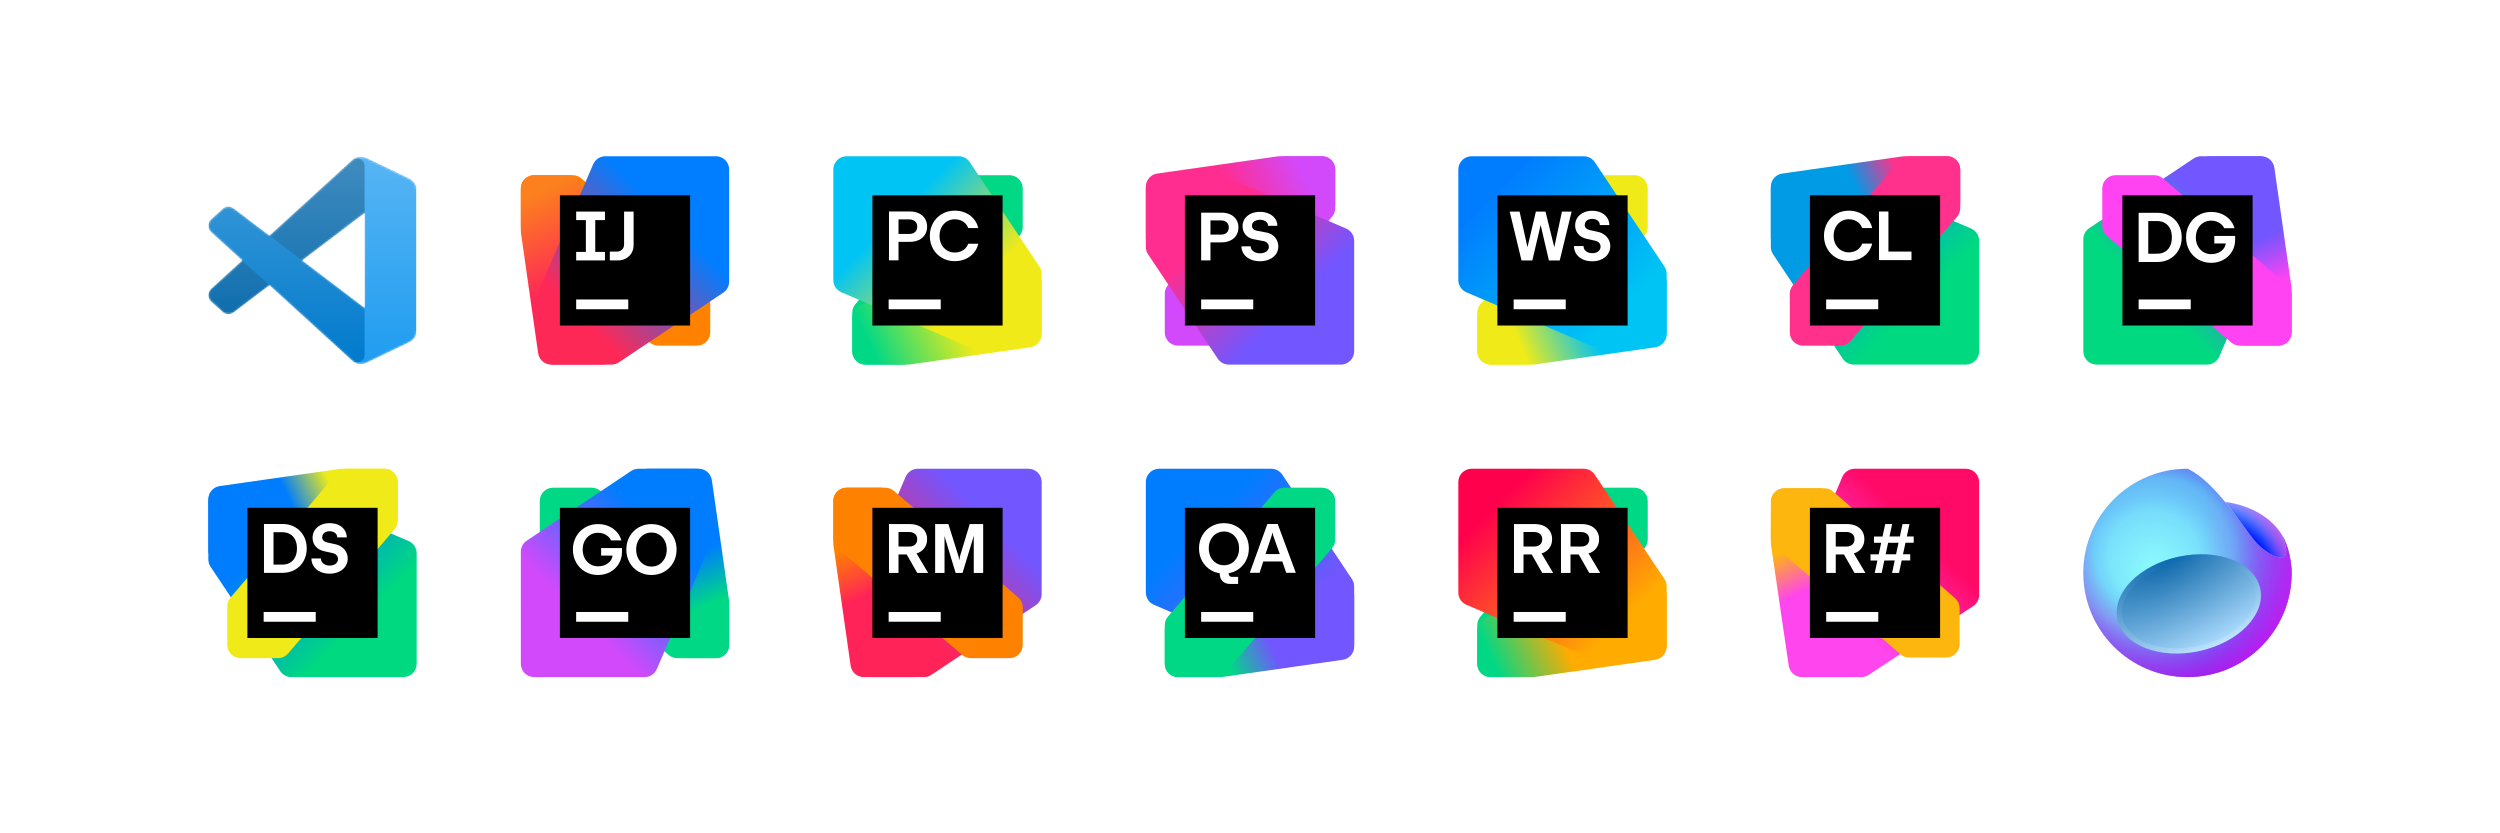 <svg width="1200" height="400" viewBox="0 0 1200 400" fill="none" xmlns="http://www.w3.org/2000/svg">
<g clip-path="url(#clip0_949_2)">
<mask id="mask0_949_2" style="mask-type:alpha" maskUnits="userSpaceOnUse" x="100" y="75" width="100" height="100">
<path fill-rule="evenodd" clip-rule="evenodd" d="M170.912 174.317C172.487 174.931 174.283 174.891 175.872 174.126L196.461 164.22C198.624 163.179 200 160.989 200 158.587V91.413C200 89.011 198.624 86.822 196.461 85.781L175.872 75.874C173.786 74.87 171.345 75.116 169.513 76.447C169.252 76.637 169.003 76.849 168.769 77.083L129.355 113.042L112.187 100.01C110.589 98.796 108.354 98.896 106.869 100.246L101.363 105.255C99.547 106.906 99.545 109.763 101.359 111.417L116.247 125L101.359 138.583C99.545 140.237 99.547 143.094 101.363 144.745L106.869 149.754C108.354 151.104 110.589 151.204 112.187 149.991L129.355 136.959L168.769 172.917C169.392 173.541 170.125 174.01 170.912 174.317ZM175.015 102.299L145.109 125L175.015 147.701V102.299Z" fill="white"/>
</mask>
<g mask="url(#mask0_949_2)">
<path d="M196.461 85.796L175.857 75.876C173.472 74.727 170.622 75.212 168.75 77.083L101.299 138.583C99.484 140.237 99.486 143.094 101.303 144.745L106.813 149.754C108.298 151.104 110.535 151.204 112.134 149.991L193.361 88.37C196.086 86.303 200 88.246 200 91.667V91.427C200 89.026 198.625 86.838 196.461 85.796Z" fill="#0065A9"/>
<g filter="url(#filter0_d_949_2)">
<path d="M196.461 164.204L175.857 174.125C173.472 175.273 170.622 174.788 168.75 172.917L101.299 111.417C99.484 109.763 99.486 106.906 101.303 105.255L106.813 100.246C108.298 98.896 110.535 98.796 112.134 100.01L193.361 161.63C196.086 163.697 200 161.754 200 158.333V158.573C200 160.974 198.625 163.162 196.461 164.204Z" fill="#007ACC"/>
</g>
<g filter="url(#filter1_d_949_2)">
<path d="M175.858 174.126C173.472 175.274 170.622 174.789 168.75 172.917C171.056 175.223 175 173.59 175 170.328V79.672C175 76.41 171.056 74.777 168.75 77.083C170.622 75.211 173.472 74.726 175.858 75.874L196.459 85.781C198.623 86.822 200 89.011 200 91.413V158.587C200 160.989 198.623 163.179 196.459 164.22L175.858 174.126Z" fill="#1F9CF0"/>
</g>
<g style="mix-blend-mode:overlay" opacity="0.25">
<path fill-rule="evenodd" clip-rule="evenodd" d="M170.851 174.317C172.426 174.931 174.222 174.891 175.812 174.126L196.4 164.22C198.563 163.179 199.939 160.989 199.939 158.587V91.413C199.939 89.011 198.564 86.822 196.4 85.781L175.812 75.874C173.726 74.87 171.284 75.116 169.453 76.447C169.191 76.637 168.942 76.849 168.708 77.083L129.294 113.041L112.126 100.01C110.528 98.796 108.293 98.896 106.809 100.246L101.302 105.255C99.487 106.906 99.485 109.763 101.298 111.417L116.186 125L101.298 138.583C99.485 140.237 99.487 143.094 101.302 144.745L106.809 149.754C108.293 151.104 110.528 151.204 112.126 149.991L129.294 136.959L168.708 172.917C169.332 173.541 170.064 174.01 170.851 174.317ZM174.954 102.299L145.048 125L174.954 147.701V102.299Z" fill="url(#paint0_linear_949_2)"/>
</g>
</g>
</g>
<g clip-path="url(#clip1_949_2)">
<g clip-path="url(#clip2_949_2)">
<path d="M274.918 84.088L256.363 84.091C252.848 84.091 250 86.94 250 90.454V108.434C250 110.291 250.812 112.056 252.222 113.265L311.848 164.375C313.002 165.363 314.471 165.906 315.99 165.906H334.545C338.06 165.906 340.909 163.057 340.909 159.543V141.561C340.909 139.704 340.097 137.938 338.687 136.729L279.061 85.621C277.907 84.632 276.438 84.088 274.918 84.088Z" fill="#FF8100"/>
<path d="M272.686 84.088H256.364C252.849 84.088 250 86.937 250 90.452V110.909C250 111.21 250.022 111.511 250.064 111.809L258.309 169.534C258.757 172.669 261.442 174.997 264.609 174.997H289.098C292.614 174.997 295.463 172.147 295.462 168.632L295.455 139.665C295.455 138.982 295.345 138.303 295.128 137.655L278.723 88.439C277.856 85.841 275.425 84.088 272.686 84.088Z" fill="url(#paint1_linear_949_2)"/>
<path d="M343.637 75H290.561C288.016 75 285.715 76.517 284.712 78.856L259.606 137.435C259.267 138.227 259.091 139.081 259.091 139.943V168.636C259.091 172.151 261.94 175 265.455 175H293.527C294.784 175 296.013 174.627 297.059 173.929L347.167 140.486C348.936 139.306 349.998 137.32 349.998 135.194L350 81.364C350 77.849 347.151 75 343.637 75Z" fill="url(#paint2_linear_949_2)"/>
<path d="M331.25 93.75H268.75V156.25H331.25V93.75Z" fill="black"/>
<path d="M276.562 120.915H281.217V105.648H276.562V101.562H290.373V105.648H285.719V120.915H290.373V125H276.562V120.915Z" fill="white"/>
<path d="M292.717 120.782H296.082C296.763 120.782 297.369 120.637 297.899 120.347C298.429 120.056 298.839 119.646 299.129 119.116C299.419 118.586 299.564 117.981 299.564 117.3V101.562H304.134V117.617C304.134 119.023 303.81 120.288 303.163 121.409C302.515 122.531 301.623 123.41 300.484 124.046C299.345 124.682 298.068 125 296.651 125H292.717V120.782Z" fill="white"/>
<path d="M276.562 143.75H301.562V148.438H276.562V143.75Z" fill="white"/>
</g>
</g>
<g clip-path="url(#clip3_949_2)">
<g clip-path="url(#clip4_949_2)">
<path d="M409.093 150.08L409.095 168.635C409.095 172.15 411.945 174.998 415.459 174.998H433.438C435.295 174.998 437.061 174.186 438.27 172.776L489.378 113.149C490.366 111.995 490.91 110.526 490.91 109.007V90.452C490.91 86.937 488.061 84.088 484.546 84.088H466.565C464.707 84.088 462.942 84.9 461.733 86.31L410.625 145.937C409.635 147.091 409.093 148.56 409.093 150.08Z" fill="#00D886"/>
<path d="M409.091 152.316V168.639C409.091 172.154 411.94 175.003 415.455 175.003H435.912C436.213 175.003 436.514 174.981 436.812 174.939L494.537 166.694C497.672 166.246 500 163.561 500 160.394V135.905C500 132.389 497.15 129.54 493.635 129.541L464.668 129.548C463.985 129.548 463.306 129.658 462.657 129.875L413.442 146.28C410.844 147.146 409.091 149.577 409.091 152.316Z" fill="url(#paint3_linear_949_2)"/>
<path d="M400 81.364V134.439C400 136.985 401.517 139.285 403.856 140.288L462.435 165.395C463.227 165.734 464.081 165.909 464.943 165.909H493.636C497.151 165.909 500 163.06 500 159.545V131.474C500 130.216 499.627 128.987 498.929 127.941L465.487 77.834C464.306 76.064 462.321 75.003 460.195 75.003L406.364 75C402.849 75 400 77.849 400 81.364Z" fill="url(#paint4_linear_949_2)"/>
<path d="M481.25 93.75H418.75V156.25H481.25V93.75Z" fill="black"/>
<path fill-rule="evenodd" clip-rule="evenodd" d="M436.775 101.512H426.712V124.958H431.284V116.098H436.643C438.317 116.098 439.786 115.797 441.047 115.194C442.32 114.58 443.297 113.72 443.978 112.615C444.67 111.509 445.016 110.203 445.016 108.763C445.016 107.323 444.675 106.056 443.994 104.962C443.324 103.867 442.364 103.019 441.113 102.416C439.863 101.813 438.416 101.512 436.775 101.512ZM438.483 111.879C437.913 112.158 437.244 112.298 436.473 112.298H431.281V105.314H436.473C437.244 105.314 437.913 105.459 438.483 105.749C439.063 106.027 439.509 106.429 439.822 106.955C440.135 107.467 440.292 108.094 440.292 108.797C440.292 109.5 440.135 110.12 439.822 110.656C439.51 111.182 439.063 111.588 438.483 111.879Z" fill="white"/>
<path d="M452.16 123.786C453.98 124.835 456.012 125.361 458.256 125.361V125.359C460.153 125.359 461.896 125.007 463.481 124.304C465.066 123.601 466.383 122.619 467.433 121.357C468.494 120.084 469.203 118.627 469.56 116.986H464.77C464.457 117.833 463.989 118.583 463.364 119.23C462.749 119.866 462.006 120.358 461.136 120.704C460.266 121.049 459.316 121.223 458.289 121.223C456.905 121.223 455.654 120.878 454.538 120.185C453.421 119.492 452.544 118.544 451.908 117.338C451.283 116.122 450.971 114.753 450.971 113.235C450.971 111.717 451.283 110.355 451.908 109.149C452.545 107.932 453.421 106.977 454.538 106.285C455.654 105.592 456.905 105.247 458.289 105.247C459.315 105.247 460.265 105.421 461.136 105.766C462.007 106.112 462.749 106.61 463.364 107.257C463.989 107.894 464.457 108.636 464.77 109.484H469.56C469.203 107.843 468.494 106.392 467.433 105.13C466.383 103.857 465.066 102.869 463.481 102.166C461.896 101.462 460.153 101.111 458.256 101.111C456.011 101.111 453.979 101.64 452.16 102.702C450.339 103.75 448.91 105.203 447.872 107.056C446.834 108.897 446.314 110.957 446.314 113.235C446.314 115.513 446.834 117.58 447.872 119.432C448.911 121.274 450.339 122.725 452.16 123.786Z" fill="white"/>
<path d="M426.553 143.752H451.553V148.439H426.553V143.752Z" fill="white"/>
</g>
</g>
<g clip-path="url(#clip5_949_2)">
<g clip-path="url(#clip6_949_2)">
<path d="M640.909 99.918L640.907 81.363C640.906 77.849 638.057 75 634.543 75H616.564C614.707 75 612.941 75.812 611.732 77.222L560.623 136.849C559.635 138.003 559.091 139.472 559.091 140.991V159.546C559.091 163.061 561.94 165.91 565.455 165.91H583.437C585.294 165.91 587.059 165.098 588.268 163.688L639.377 104.061C640.366 102.907 640.909 101.438 640.909 99.918Z" fill="#D249FC"/>
<path d="M640.909 97.686V81.364C640.909 77.849 638.06 75 634.545 75H614.088C613.787 75 613.486 75.022 613.188 75.064L555.464 83.31C552.329 83.757 550 86.443 550 89.609V114.098C550 117.614 552.85 120.463 556.365 120.462L585.332 120.455C586.015 120.455 586.695 120.345 587.343 120.128L636.558 103.723C639.156 102.856 640.909 100.425 640.909 97.686Z" fill="url(#paint5_linear_949_2)"/>
<path d="M650 168.634V115.558C650 113.013 648.483 110.712 646.144 109.709L587.565 84.603C586.773 84.264 585.919 84.088 585.057 84.088H556.364C552.849 84.088 550 86.937 550 90.452V118.524C550 119.781 550.373 121.01 551.071 122.056L584.514 172.164C585.694 173.933 587.68 174.995 589.806 174.995L643.636 174.997C647.151 174.997 650 172.148 650 168.634Z" fill="url(#paint6_linear_949_2)"/>
<path d="M631.25 93.75H568.75V156.25H631.25V93.75Z" fill="black"/>
<path fill-rule="evenodd" clip-rule="evenodd" d="M586.394 102.078H576.555V125.001H581.025V116.339H586.264C587.901 116.339 589.337 116.044 590.57 115.455C591.815 114.855 592.77 114.014 593.436 112.933C594.112 111.852 594.451 110.575 594.451 109.167C594.451 107.76 594.118 106.521 593.452 105.451C592.796 104.381 591.858 103.552 590.635 102.963C589.412 102.373 587.998 102.078 586.394 102.078ZM588.063 112.214C587.506 112.487 586.852 112.624 586.099 112.624H581.023V105.796H586.099C586.852 105.796 587.506 105.937 588.063 106.221C588.631 106.493 589.067 106.886 589.373 107.4C589.679 107.901 589.832 108.513 589.832 109.201C589.832 109.889 589.678 110.495 589.373 111.018C589.068 111.532 588.631 111.93 588.063 112.214Z" fill="white"/>
<path d="M600.222 124.494C601.565 125.094 603.077 125.395 604.758 125.395C606.449 125.395 607.966 125.095 609.309 124.495C610.652 123.895 611.699 123.06 612.453 121.99C613.206 120.909 613.582 119.681 613.582 118.306C613.582 117.193 613.342 116.167 612.862 115.228C612.382 114.278 611.7 113.486 610.816 112.853C609.943 112.221 608.933 111.8 607.787 111.593L603.235 110.741C602.515 110.6 601.952 110.315 601.549 109.89C601.144 109.454 600.943 108.917 600.943 108.285C600.943 107.739 601.107 107.26 601.434 106.844C601.761 106.418 602.22 106.084 602.809 105.845C603.399 105.605 604.049 105.484 604.791 105.484C605.533 105.484 606.198 105.609 606.788 105.861C607.377 106.1 607.836 106.44 608.163 106.876C608.502 107.312 608.671 107.815 608.671 108.382H613.141C613.131 107.072 612.76 105.916 612.028 104.911C611.308 103.895 610.309 103.103 609.032 102.536C607.765 101.969 606.325 101.685 604.742 101.685C603.158 101.685 601.734 101.973 600.468 102.552C599.212 103.132 598.224 103.938 597.504 104.976C596.795 106.013 596.44 107.197 596.44 108.529C596.44 109.61 596.659 110.592 597.095 111.476C597.532 112.35 598.154 113.081 598.962 113.67C599.78 114.249 600.741 114.642 601.843 114.849L606.542 115.75C607.317 115.903 607.923 116.23 608.36 116.732C608.807 117.223 609.031 117.836 609.031 118.566C609.031 119.156 608.851 119.679 608.49 120.138C608.131 120.597 607.628 120.957 606.984 121.219C606.351 121.47 605.631 121.595 604.823 121.595C603.972 121.595 603.207 121.454 602.531 121.17C601.865 120.885 601.336 120.492 600.943 119.991C600.561 119.478 600.37 118.894 600.37 118.239H595.883C595.905 119.637 596.298 120.881 597.062 121.972C597.826 123.053 598.88 123.894 600.222 124.494Z" fill="white"/>
<path d="M576.553 143.752H601.553V148.44H576.553V143.752Z" fill="white"/>
</g>
</g>
<g clip-path="url(#clip7_949_2)">
<g clip-path="url(#clip8_949_2)">
<path d="M709.091 150.08L709.094 168.635C709.094 172.15 711.943 174.998 715.458 174.998H733.437C735.294 174.998 737.059 174.186 738.268 172.776L789.378 113.149C790.366 111.995 790.909 110.526 790.909 109.007V90.452C790.909 86.937 788.06 84.088 784.546 84.088H766.564C764.707 84.088 762.941 84.9 761.732 86.31L710.623 145.937C709.634 147.091 709.091 148.56 709.091 150.08Z" fill="#F0EB18"/>
<path d="M709.091 152.316V168.639C709.091 172.154 711.94 175.003 715.455 175.003H735.912C736.213 175.003 736.514 174.981 736.812 174.939L794.537 166.694C797.672 166.246 800 163.561 800 160.394V135.905C800 132.389 797.15 129.54 793.635 129.541L764.668 129.548C763.985 129.548 763.306 129.658 762.657 129.875L713.442 146.28C710.844 147.146 709.091 149.577 709.091 152.316Z" fill="url(#paint7_linear_949_2)"/>
<path d="M700 81.364V134.439C700 136.985 701.517 139.285 703.856 140.288L762.435 165.395C763.227 165.734 764.081 165.909 764.943 165.909H793.636C797.151 165.909 800 163.06 800 159.545V131.474C800 130.216 799.627 128.987 798.929 127.941L765.486 77.834C764.306 76.064 762.321 75.003 760.194 75.003L706.364 75C702.849 75 700 77.849 700 81.364Z" fill="url(#paint8_linear_949_2)"/>
<path d="M781.25 93.75H718.75V156.25H781.25V93.75Z" fill="black"/>
<path d="M733.184 118.689L729.399 101.575H724.661L730.321 125.019H735.513L739.515 107.988L743.467 125.019H748.675L754.368 101.575H749.73L746.062 118.689L741.842 101.575H737.22L733.184 118.689Z" fill="white"/>
<path d="M759.723 124.501C761.04 125.114 762.547 125.422 764.244 125.422C765.941 125.422 767.449 125.11 768.766 124.484C770.083 123.857 771.105 122.999 771.831 121.904C772.568 120.799 772.936 119.553 772.936 118.17C772.936 117.041 772.685 116.003 772.183 115.055C771.68 114.094 770.977 113.29 770.073 112.643C769.179 111.984 768.158 111.538 767.008 111.304L763.022 110.433C762.296 110.255 761.721 109.954 761.297 109.529C760.883 109.103 760.677 108.568 760.677 107.921C760.677 107.352 760.828 106.856 761.129 106.431C761.431 105.996 761.85 105.66 762.385 105.426C762.932 105.181 763.563 105.057 764.277 105.057C764.991 105.057 765.622 105.185 766.169 105.442C766.727 105.687 767.157 106.039 767.458 106.497C767.76 106.943 767.91 107.452 767.91 108.021H772.482C772.471 106.682 772.113 105.5 771.41 104.471C770.718 103.433 769.747 102.623 768.496 102.043C767.246 101.463 765.8 101.172 764.226 101.172C762.652 101.172 761.245 101.473 760.006 102.076C758.767 102.668 757.802 103.499 757.109 104.571C756.418 105.632 756.071 106.832 756.071 108.171C756.071 109.276 756.3 110.271 756.758 111.152C757.216 112.034 757.857 112.777 758.684 113.38C759.51 113.972 760.481 114.391 761.598 114.636L765.734 115.557C766.527 115.748 767.146 116.087 767.593 116.579C768.05 117.071 768.279 117.69 768.279 118.438C768.279 119.041 768.111 119.576 767.777 120.045C767.453 120.515 766.99 120.883 766.387 121.151C765.795 121.408 765.137 121.536 764.31 121.536C763.484 121.536 762.753 121.391 762.117 121.1C761.481 120.81 760.984 120.408 760.627 119.895C760.27 119.383 760.091 118.783 760.091 118.103H755.503C755.525 119.543 755.904 120.816 756.641 121.921C757.389 123.027 758.416 123.887 759.723 124.501Z" fill="white"/>
<path d="M726.552 143.75H751.552V148.438H726.552V143.75Z" fill="white"/>
</g>
</g>
<g clip-path="url(#clip9_949_2)">
<g clip-path="url(#clip10_949_2)">
<path d="M950 168.634V115.558C950 113.013 948.483 110.712 946.144 109.709L887.565 84.603C886.773 84.264 885.919 84.088 885.057 84.088H856.364C852.849 84.088 850 86.937 850 90.452V118.524C850 119.781 850.373 121.01 851.071 122.056L884.514 172.164C885.694 173.933 887.68 174.995 889.806 174.995L943.636 174.997C947.151 174.997 950 172.148 950 168.634Z" fill="url(#paint9_linear_949_2)"/>
<path d="M940.909 97.686V81.364C940.909 77.849 938.06 75 934.545 75H914.088C913.787 75 913.486 75.022 913.188 75.064L855.464 83.31C852.328 83.757 850 86.443 850 89.609V114.098C850 117.614 852.85 120.463 856.365 120.462L885.332 120.455C886.015 120.455 886.695 120.345 887.343 120.128L936.558 103.723C939.156 102.856 940.909 100.425 940.909 97.686Z" fill="url(#paint10_linear_949_2)"/>
<path d="M940.908 99.918L940.906 81.363C940.906 77.849 938.057 75 934.542 75H916.563C914.706 75 912.94 75.812 911.731 77.222L860.623 136.849C859.635 138.003 859.091 139.472 859.091 140.991V159.546C859.091 163.061 861.94 165.91 865.455 165.91H883.437C885.294 165.91 887.059 165.098 888.268 163.688L939.377 104.061C940.366 102.907 940.908 101.438 940.908 99.918Z" fill="#FF318C"/>
<path d="M931.25 93.75H868.75V156.25H931.25V93.75Z" fill="black"/>
<path d="M881.324 123.689C883.135 124.733 885.158 125.256 887.39 125.256V125.254C889.279 125.254 891.013 124.904 892.59 124.204C894.168 123.504 895.479 122.527 896.524 121.271C897.579 120.004 898.285 118.554 898.64 116.921H893.874C893.562 117.765 893.096 118.511 892.474 119.154C891.862 119.788 891.124 120.277 890.257 120.621C889.39 120.965 888.446 121.138 887.424 121.138C886.046 121.138 884.801 120.795 883.69 120.105C882.579 119.416 881.707 118.472 881.074 117.272C880.451 116.062 880.14 114.7 880.14 113.189C880.14 111.678 880.451 110.322 881.074 109.122C881.708 107.911 882.58 106.961 883.69 106.272C884.801 105.583 886.046 105.239 887.424 105.239C888.445 105.239 889.39 105.412 890.257 105.756C891.124 106.1 891.862 106.595 892.474 107.239C893.096 107.873 893.562 108.612 893.874 109.456H898.64C898.284 107.823 897.579 106.379 896.524 105.123C895.479 103.856 894.168 102.873 892.59 102.173C891.013 101.473 889.279 101.123 887.39 101.123C885.157 101.123 883.134 101.65 881.324 102.706C879.512 103.75 878.09 105.195 877.057 107.039C876.024 108.872 875.507 110.922 875.507 113.189C875.507 115.456 876.024 117.512 877.057 119.356C878.09 121.189 879.513 122.633 881.324 123.689Z" fill="white"/>
<path d="M906.445 120.755V101.522H901.912V124.855H917.512V120.755H906.445Z" fill="white"/>
<path d="M876.553 143.748H901.553V148.436H876.553V143.748Z" fill="white"/>
</g>
</g>
<g clip-path="url(#clip11_949_2)">
<g clip-path="url(#clip12_949_2)">
<path d="M1006.36 175H1059.44C1061.98 175 1064.29 173.483 1065.29 171.144L1090.39 112.565C1090.73 111.773 1090.91 110.919 1090.91 110.057V81.364C1090.91 77.849 1088.06 75 1084.55 75H1056.47C1055.22 75 1053.99 75.373 1052.94 76.071L1002.83 109.513C1001.06 110.694 1000 112.679 1000 114.805L1000 168.636C1000 172.151 1002.85 175 1006.36 175Z" fill="url(#paint11_linear_949_2)"/>
<path d="M1077.31 165.909H1093.64C1097.15 165.909 1100 163.06 1100 159.545V139.088C1100 138.787 1099.98 138.486 1099.94 138.188L1091.69 80.464C1091.24 77.328 1088.56 75 1085.39 75H1060.9C1057.39 75 1054.54 77.85 1054.54 81.365L1054.55 110.332C1054.55 111.015 1054.66 111.695 1054.87 112.343L1071.28 161.558C1072.14 164.156 1074.58 165.909 1077.31 165.909Z" fill="url(#paint12_linear_949_2)"/>
<path d="M1075.08 165.906L1093.64 165.904C1097.15 165.904 1100 163.055 1100 159.54V141.561C1100 139.704 1099.19 137.938 1097.78 136.729L1038.15 85.62C1037 84.632 1035.53 84.088 1034.01 84.088H1015.45C1011.94 84.088 1009.09 86.937 1009.09 90.452V108.434C1009.09 110.291 1009.9 112.056 1011.31 113.265L1070.94 164.374C1072.09 165.363 1073.56 165.906 1075.08 165.906Z" fill="#FF43F2"/>
<path d="M1081.25 93.75H1018.75V156.25H1081.25V93.75Z" fill="black"/>
<path fill-rule="evenodd" clip-rule="evenodd" d="M1035.55 102.131H1026.55V125.76H1035.55C1037.79 125.76 1039.79 125.253 1041.56 124.241C1043.33 123.228 1044.72 121.828 1045.73 120.038C1046.73 118.238 1047.23 116.207 1047.23 113.946C1047.23 111.684 1046.73 109.659 1045.73 107.87C1044.72 106.07 1043.33 104.663 1041.56 103.65C1039.79 102.638 1037.79 102.131 1035.55 102.131ZM1039.19 120.831C1038.14 121.462 1036.9 121.776 1035.5 121.776L1031.16 121.777V106.115H1035.5C1036.9 106.115 1038.14 106.429 1039.19 107.06C1040.25 107.69 1041.07 108.595 1041.64 109.777C1042.22 110.948 1042.5 112.336 1042.5 113.946C1042.5 115.555 1042.22 116.949 1041.64 118.131C1041.07 119.302 1040.25 120.2 1039.19 120.831Z" fill="white"/>
<path d="M1055.2 124.578C1057.03 125.635 1059.08 126.165 1061.34 126.165C1063.51 126.165 1065.47 125.681 1067.22 124.713C1068.97 123.745 1070.35 122.424 1071.35 120.746C1072.36 119.059 1072.87 117.175 1072.87 115.093V113.237H1062.86V116.865H1068.36C1068.24 117.741 1067.92 118.54 1067.4 119.262C1066.78 120.116 1065.94 120.787 1064.89 121.27C1063.84 121.754 1062.67 121.996 1061.38 121.996C1059.98 121.996 1058.72 121.648 1057.6 120.95C1056.47 120.252 1055.59 119.296 1054.95 118.081C1054.32 116.856 1054 115.476 1054 113.947C1054 112.417 1054.32 111.043 1054.95 109.828C1055.59 108.602 1056.47 107.64 1057.6 106.942C1058.72 106.244 1059.98 105.896 1061.38 105.896C1062.32 105.896 1063.2 106.048 1064.03 106.352C1064.85 106.645 1065.56 107.067 1066.17 107.618C1066.79 108.158 1067.28 108.799 1067.64 109.542H1072.57C1072.14 108 1071.39 106.639 1070.32 105.458C1069.26 104.276 1067.96 103.358 1066.41 102.706C1064.86 102.055 1063.18 101.727 1061.34 101.727C1059.08 101.727 1057.03 102.261 1055.2 103.33C1053.36 104.387 1051.92 105.851 1050.88 107.718C1049.83 109.574 1049.31 111.65 1049.31 113.946C1049.31 116.241 1049.83 118.323 1050.88 120.19C1051.92 122.047 1053.37 123.509 1055.2 124.578Z" fill="white"/>
<path d="M1026.55 143.75H1051.55V148.437H1026.55V143.75Z" fill="white"/>
</g>
</g>
<g clip-path="url(#clip13_949_2)">
<g clip-path="url(#clip14_949_2)">
<path d="M200 318.634V265.558C200 263.013 198.483 260.712 196.144 259.709L137.565 234.603C136.773 234.264 135.919 234.088 135.057 234.088H106.364C102.849 234.088 100 236.937 100 240.452V268.524C100 269.781 100.373 271.01 101.071 272.056L134.514 322.164C135.694 323.933 137.68 324.995 139.806 324.995L193.636 324.997C197.151 324.997 200 322.148 200 318.634Z" fill="url(#paint13_linear_949_2)"/>
<path d="M190.909 247.686V231.364C190.909 227.849 188.06 225 184.545 225H164.088C163.787 225 163.486 225.022 163.188 225.064L105.464 233.31C102.329 233.757 100 236.443 100 239.609V264.098C100 267.614 102.85 270.463 106.365 270.462L135.332 270.455C136.015 270.455 136.695 270.345 137.343 270.128L186.558 253.723C189.156 252.856 190.909 250.425 190.909 247.686Z" fill="url(#paint14_linear_949_2)"/>
<path d="M190.909 249.918L190.907 231.363C190.906 227.849 188.057 225 184.543 225H166.564C164.707 225 162.941 225.812 161.732 227.222L110.623 286.849C109.635 288.003 109.091 289.472 109.091 290.991V309.546C109.091 313.061 111.94 315.91 115.455 315.91H133.437C135.294 315.91 137.059 315.098 138.268 313.688L189.377 254.061C190.367 252.907 190.909 251.438 190.909 249.918Z" fill="#F0EB18"/>
<path d="M181.25 243.75H118.75V306.25H181.25V243.75Z" fill="black"/>
<path fill-rule="evenodd" clip-rule="evenodd" d="M135.638 251.509H126.71V274.962H135.638C137.861 274.962 139.848 274.46 141.602 273.455C143.366 272.45 144.746 271.068 145.74 269.288C146.734 267.488 147.231 265.477 147.231 263.236C147.231 260.995 146.734 258.985 145.74 257.205C144.746 255.425 143.366 254.022 141.602 253.017C139.848 252.012 137.861 251.509 135.638 251.509ZM139.257 270.063C138.207 270.691 136.985 271.005 135.588 271.005L131.283 271.005V255.467H135.588C136.984 255.467 138.207 255.781 139.257 256.409C140.307 257.017 141.117 257.917 141.686 259.09C142.256 260.263 142.541 261.645 142.541 263.236C142.541 264.828 142.256 266.21 141.686 267.383C141.117 268.555 140.307 269.456 139.257 270.063Z" fill="white"/>
<path d="M153.687 274.439C155.005 275.067 156.513 275.361 158.21 275.361C159.908 275.361 161.417 275.046 162.734 274.418C164.053 273.81 165.074 272.931 165.8 271.842C166.537 270.733 166.906 269.497 166.906 268.115C166.906 266.984 166.654 265.937 166.152 264.994C165.649 264.031 164.946 263.235 164.041 262.587C163.148 261.917 162.126 261.477 160.975 261.247L156.988 260.367C156.262 260.2 155.687 259.886 155.262 259.467C154.848 259.048 154.642 258.503 154.642 257.854C154.642 257.289 154.793 256.786 155.094 256.367C155.396 255.927 155.815 255.593 156.351 255.362C156.898 255.111 157.529 254.985 158.243 254.985C158.958 254.985 159.589 255.131 160.136 255.383C160.694 255.634 161.124 255.97 161.426 256.43C161.727 256.89 161.878 257.393 161.878 257.958H166.452C166.44 256.618 166.083 255.424 165.379 254.398C164.687 253.372 163.715 252.555 162.464 251.969C161.213 251.403 159.767 251.111 158.192 251.111C156.617 251.111 155.21 251.403 153.971 252.011C152.731 252.598 151.766 253.435 151.073 254.503C150.381 255.57 150.035 256.765 150.035 258.105C150.035 259.215 150.263 260.199 150.721 261.1C151.18 261.979 151.821 262.711 152.648 263.319C153.474 263.905 154.446 264.324 155.563 264.575L159.701 265.497C160.494 265.685 161.113 266.02 161.56 266.523C162.018 267.005 162.247 267.633 162.247 268.387C162.247 268.973 162.079 269.517 161.744 269.978C161.421 270.46 160.957 270.816 160.354 271.088C159.762 271.339 159.102 271.486 158.277 271.486C157.451 271.486 156.719 271.339 156.082 271.046C155.446 270.753 154.949 270.355 154.592 269.832C154.235 269.329 154.056 268.722 154.056 268.052H149.465C149.488 269.476 149.867 270.753 150.604 271.863C151.353 272.974 152.38 273.832 153.687 274.439Z" fill="white"/>
<path d="M126.553 293.751H151.553V298.439H126.553V293.751Z" fill="white"/>
</g>
</g>
<g clip-path="url(#clip15_949_2)">
<g clip-path="url(#clip16_949_2)">
<path d="M325.081 315.906L343.637 315.904C347.151 315.904 350 313.055 350 309.54V291.561C350 289.704 349.188 287.938 347.778 286.729L288.151 235.62C286.997 234.632 285.528 234.088 284.009 234.088H265.453C261.939 234.088 259.09 236.937 259.09 240.452V258.434C259.09 260.291 259.901 262.056 261.311 263.265L320.938 314.374C322.091 315.363 323.561 315.906 325.081 315.906Z" fill="#00D886"/>
<path d="M327.313 315.909H343.636C347.151 315.909 350 313.06 350 309.545V289.088C350 288.787 349.978 288.486 349.936 288.188L341.69 230.464C341.243 227.329 338.557 225 335.391 225H310.902C307.386 225 304.537 227.85 304.538 231.365L304.545 260.332C304.545 261.015 304.655 261.695 304.872 262.343L321.277 311.558C322.143 314.156 324.574 315.909 327.313 315.909Z" fill="url(#paint15_linear_949_2)"/>
<path d="M256.364 325H309.439C311.985 325 314.285 323.483 315.288 321.144L340.395 262.565C340.734 261.773 340.909 260.919 340.909 260.057V231.364C340.909 227.849 338.06 225 334.545 225H306.474C305.216 225 303.987 225.373 302.941 226.071L252.834 259.513C251.065 260.694 250.003 262.679 250.003 264.805L250 318.636C250 322.151 252.849 325 256.364 325Z" fill="url(#paint16_linear_949_2)"/>
<path d="M331.25 243.75H268.75V306.25H331.25V243.75Z" fill="black"/>
<path d="M280.881 274.413C282.716 275.47 284.764 276 287.025 276C289.196 276 291.154 275.516 292.898 274.548C294.653 273.58 296.031 272.259 297.033 270.582C298.045 268.895 298.551 267.01 298.551 264.928V263.072H288.544V266.7H294.037C293.925 267.576 293.606 268.375 293.083 269.097C292.465 269.951 291.627 270.622 290.569 271.105C289.522 271.589 288.352 271.831 287.058 271.831C285.663 271.831 284.404 271.483 283.278 270.785C282.152 270.087 281.269 269.131 280.628 267.916C279.998 266.691 279.683 265.312 279.683 263.782C279.683 262.252 279.998 260.879 280.628 259.663C281.27 258.438 282.153 257.475 283.278 256.778C284.403 256.08 285.663 255.731 287.058 255.731C288.004 255.731 288.887 255.883 289.708 256.187C290.53 256.48 291.244 256.902 291.852 257.453C292.47 257.993 292.96 258.635 293.32 259.377H298.249C297.821 257.835 297.072 256.475 296.004 255.293C294.946 254.111 293.64 253.194 292.088 252.542C290.546 251.89 288.858 251.562 287.025 251.562C284.763 251.562 282.715 252.096 280.881 253.165C279.047 254.223 277.606 255.686 276.56 257.553C275.514 259.409 274.991 261.485 274.991 263.781C274.991 266.076 275.514 268.159 276.56 270.026C277.607 271.882 279.048 273.344 280.881 274.413Z" fill="white"/>
<path fill-rule="evenodd" clip-rule="evenodd" d="M306.536 274.413C308.381 275.47 310.434 276 312.695 276C314.967 276 317.022 275.47 318.855 274.413C320.701 273.344 322.146 271.882 323.192 270.026C324.238 268.159 324.762 266.076 324.762 263.781C324.762 261.485 324.238 259.409 323.192 257.553C322.146 255.686 320.701 254.223 318.855 253.165C317.022 252.096 314.957 251.562 312.695 251.562C310.434 251.562 308.381 252.096 306.536 253.165C304.702 254.223 303.256 255.686 302.199 257.553C301.153 259.409 300.629 261.485 300.629 263.781C300.629 266.076 301.153 268.159 302.199 270.026C303.256 271.882 304.702 273.344 306.536 274.413ZM316.477 270.903C315.363 271.602 314.108 271.95 312.713 271.95C311.318 271.95 310.057 271.602 308.933 270.903C307.819 270.195 306.941 269.223 306.3 267.984C305.67 266.735 305.355 265.334 305.355 263.782C305.355 262.229 305.67 260.835 306.3 259.597C306.941 258.348 307.819 257.375 308.933 256.677C310.057 255.968 311.318 255.614 312.713 255.614C314.108 255.614 315.363 255.968 316.477 256.677C317.59 257.375 318.462 258.348 319.092 259.597C319.722 260.834 320.037 262.229 320.037 263.782C320.037 265.334 319.722 266.735 319.092 267.984C318.462 269.222 317.59 270.195 316.477 270.903Z" fill="white"/>
<path d="M276.553 293.75H301.553V298.438H276.553V293.75Z" fill="white"/>
</g>
</g>
<g clip-path="url(#clip17_949_2)">
<g clip-path="url(#clip18_949_2)">
<path d="M493.637 225H440.561C438.016 225 435.715 226.517 434.712 228.856L409.606 287.435C409.267 288.227 409.091 289.081 409.091 289.943V318.636C409.091 322.151 411.94 325 415.455 325H443.527C444.784 325 446.013 324.627 447.059 323.929L497.167 290.486C498.936 289.306 499.998 287.32 499.998 285.194L500 231.364C500 227.849 497.151 225 493.637 225Z" fill="url(#paint17_linear_949_2)"/>
<path d="M422.686 234.088H406.364C402.849 234.088 400 236.937 400 240.452V260.909C400 261.21 400.022 261.511 400.064 261.809L408.309 319.534C408.757 322.669 411.442 324.997 414.609 324.997H439.098C442.614 324.997 445.463 322.147 445.462 318.632L445.455 289.665C445.455 288.982 445.345 288.303 445.128 287.655L428.724 238.439C427.857 235.841 425.425 234.088 422.686 234.088Z" fill="url(#paint18_linear_949_2)"/>
<path d="M424.918 234.088L406.363 234.091C402.849 234.092 400 236.941 400 240.454V258.434C400 260.291 400.812 262.056 402.222 263.265L461.848 314.375C463.002 315.363 464.471 315.906 465.99 315.906H484.545C488.06 315.906 490.909 313.057 490.909 309.543V291.561C490.909 289.704 490.097 287.938 488.687 286.729L429.061 235.621C427.907 234.632 426.438 234.088 424.918 234.088Z" fill="#FF8100"/>
<path d="M481.25 243.75H418.75V306.25H481.25V243.75Z" fill="black"/>
<path fill-rule="evenodd" clip-rule="evenodd" d="M465.461 251.562L460.808 266.947L460.456 268.956L460.054 266.947L455.233 251.562H448.872V275H453.375V258.276L453.308 257.171L458.698 275H462.013L467.47 257.054L467.404 258.276V275H471.924V251.562H465.461ZM441.041 265.24C442.314 264.627 443.289 263.767 443.971 262.662C444.662 261.546 445.008 260.262 445.008 258.811C445.008 257.36 444.668 256.105 443.987 255.011C443.317 253.917 442.358 253.069 441.107 252.467C439.857 251.864 438.412 251.563 436.771 251.563H426.71V274.999H431.28V266.143H435.218L440.271 274.999H445.511L439.925 265.61C440.037 265.574 440.15 265.542 440.264 265.509C440.532 265.432 440.8 265.355 441.041 265.24ZM431.282 255.362H436.472C437.242 255.362 437.911 255.507 438.48 255.797C439.061 256.075 439.507 256.478 439.82 257.003C440.132 257.515 440.288 258.13 440.288 258.844C440.288 259.558 440.133 260.167 439.82 260.702C439.507 261.228 439.061 261.633 438.48 261.925C437.911 262.203 437.242 262.343 436.472 262.343H431.282V255.362ZM426.553 293.75H451.553V298.438H426.553V293.75Z" fill="white"/>
</g>
</g>
<g clip-path="url(#clip19_949_2)">
<g clip-path="url(#clip20_949_2)">
<path d="M550 231.364V284.439C550 286.985 551.517 289.285 553.856 290.288L612.435 315.395C613.227 315.734 614.081 315.909 614.943 315.909H643.636C647.151 315.909 650 313.06 650 309.545V281.474C650 280.216 649.627 278.987 648.929 277.941L615.487 227.834C614.306 226.065 612.321 225.003 610.195 225.003L556.364 225C552.849 225 550 227.849 550 231.364Z" fill="url(#paint19_linear_949_2)"/>
<path d="M559.091 302.316V318.639C559.091 322.154 561.94 325.003 565.455 325.003H585.912C586.213 325.003 586.514 324.981 586.812 324.939L644.537 316.694C647.672 316.246 650 313.561 650 310.394V285.905C650 282.389 647.15 279.54 643.635 279.541L614.668 279.548C613.985 279.548 613.306 279.658 612.657 279.875L563.442 296.28C560.844 297.146 559.091 299.577 559.091 302.316Z" fill="url(#paint20_linear_949_2)"/>
<path d="M559.091 300.08L559.094 318.635C559.094 322.15 561.943 324.998 565.458 324.998H583.437C585.294 324.998 587.059 324.186 588.268 322.776L639.377 263.149C640.366 261.995 640.909 260.526 640.909 259.007V240.452C640.909 236.937 638.06 234.088 634.546 234.088H616.564C614.707 234.088 612.941 234.9 611.732 236.31L560.624 295.937C559.635 297.091 559.091 298.56 559.091 300.08Z" fill="#00D886"/>
<path d="M631.25 243.75H568.75V306.25H631.25V243.75Z" fill="black"/>
<path fill-rule="evenodd" clip-rule="evenodd" d="M581.379 273.769C582.649 274.494 584.026 274.951 585.495 275.174L585.496 275.463C585.496 276.447 585.697 277.305 586.099 278.016C586.511 278.749 587.098 279.314 587.856 279.69C588.627 280.087 589.519 280.297 590.535 280.297H594.301V276.908H591.438C591.082 276.908 590.78 276.846 590.535 276.72C590.289 276.594 590.1 276.406 589.965 276.155C589.832 275.904 589.764 275.61 589.764 275.255V275.122C591.131 274.885 592.415 274.449 593.598 273.77C595.428 272.702 596.862 271.259 597.899 269.418C598.936 267.556 599.455 265.505 599.455 263.225C599.455 260.945 598.936 258.894 597.899 257.052C596.862 255.191 595.427 253.747 593.598 252.701C591.778 251.634 589.742 251.111 587.489 251.111C585.235 251.111 583.21 251.634 581.38 252.701C579.561 253.747 578.128 255.191 577.078 257.052C576.041 258.894 575.522 260.944 575.522 263.225C575.522 265.506 576.041 267.556 577.078 269.418C578.128 271.259 579.56 272.702 581.379 273.769ZM581.145 259.081C581.781 257.826 582.651 256.864 583.756 256.172C584.871 255.482 586.121 255.126 587.505 255.126C588.888 255.126 590.133 255.481 591.238 256.172C592.342 256.863 593.207 257.825 593.832 259.081C594.457 260.294 594.769 261.675 594.769 263.224C594.769 264.772 594.456 266.152 593.832 267.387C593.207 268.621 592.342 269.584 591.238 270.295C590.133 270.985 588.888 271.32 587.505 271.32C586.121 271.32 584.871 270.985 583.756 270.295C582.651 269.583 581.781 268.621 581.145 267.387C580.52 266.152 580.208 264.771 580.208 263.224C580.208 261.676 580.52 260.294 581.145 259.081Z" fill="white"/>
<path fill-rule="evenodd" clip-rule="evenodd" d="M613.301 251.507H608.348L599.895 274.94H604.598L606.373 269.5H615.494L617.385 274.94H621.988L613.301 251.507ZM607.46 265.965L610.44 257.032L610.774 255.546L611.126 257.032L614.289 265.965H607.46Z" fill="white"/>
<path d="M576.553 293.752H601.553V298.439H576.553V293.752Z" fill="white"/>
</g>
</g>
<g clip-path="url(#clip21_949_2)">
<g clip-path="url(#clip22_949_2)">
<path d="M709.091 300.08L709.094 318.635C709.094 322.15 711.943 324.998 715.458 324.998H733.437C735.294 324.998 737.059 324.186 738.268 322.776L789.377 263.149C790.366 261.995 790.909 260.526 790.909 259.007V240.452C790.909 236.937 788.06 234.088 784.546 234.088H766.564C764.707 234.088 762.941 234.9 761.732 236.31L710.623 295.937C709.634 297.091 709.091 298.56 709.091 300.08Z" fill="#00D886"/>
<path d="M709.091 302.316V318.639C709.091 322.154 711.94 325.003 715.455 325.003H735.912C736.213 325.003 736.514 324.981 736.812 324.939L794.537 316.694C797.672 316.246 800 313.561 800 310.394V285.905C800 282.389 797.15 279.54 793.635 279.541L764.668 279.548C763.985 279.548 763.306 279.658 762.657 279.875L713.442 296.28C710.844 297.146 709.091 299.577 709.091 302.316Z" fill="url(#paint21_linear_949_2)"/>
<path d="M700 231.364V284.439C700 286.985 701.517 289.285 703.856 290.288L762.435 315.395C763.227 315.734 764.081 315.909 764.943 315.909H793.636C797.151 315.909 800 313.06 800 309.545V281.474C800 280.216 799.627 278.987 798.929 277.941L765.486 227.834C764.306 226.065 762.321 225.003 760.194 225.003L706.364 225C702.849 225 700 227.849 700 231.364Z" fill="url(#paint22_linear_949_2)"/>
<path d="M781.25 243.75H718.75V306.25H781.25V243.75Z" fill="black"/>
<path fill-rule="evenodd" clip-rule="evenodd" d="M731.281 266.148H735.225L740.271 275H745.511L739.931 265.612C740.046 265.575 740.162 265.542 740.279 265.509C740.541 265.434 740.804 265.358 741.041 265.248C742.314 264.621 743.29 263.762 743.972 262.654C744.663 261.545 745.009 260.268 745.009 258.803C745.009 257.337 744.668 256.103 743.988 255.015C743.318 253.927 742.358 253.069 741.108 252.462C739.858 251.855 738.413 251.562 736.772 251.562H726.71V275H731.28L731.281 266.148ZM731.281 255.371H736.471C737.242 255.371 737.911 255.518 738.48 255.79C739.06 256.083 739.507 256.481 739.82 257.005C740.132 257.527 740.289 258.135 740.289 258.846C740.289 259.557 740.133 260.164 739.82 260.709C739.507 261.232 739.061 261.63 738.48 261.922C737.911 262.215 737.242 262.341 736.471 262.341H731.281V255.371Z" fill="white"/>
<path fill-rule="evenodd" clip-rule="evenodd" d="M768.074 275L762.493 265.612C762.608 265.575 762.724 265.542 762.841 265.509C763.104 265.434 763.366 265.358 763.604 265.248C764.876 264.621 765.853 263.762 766.534 262.654C767.225 261.545 767.571 260.268 767.571 258.803C767.571 257.337 767.23 256.103 766.55 255.015C765.88 253.927 764.92 253.069 763.67 252.462C762.42 251.855 760.975 251.562 759.334 251.562H749.272V275H753.842V266.148H757.787L762.832 275H768.074ZM753.844 255.371H759.034C759.805 255.371 760.474 255.518 761.043 255.79C761.623 256.083 762.07 256.481 762.382 257.005C762.694 257.527 762.851 258.135 762.851 258.846C762.851 259.557 762.695 260.164 762.382 260.709C762.069 261.232 761.623 261.63 761.043 261.922C760.474 262.215 759.805 262.341 759.034 262.341H753.844V255.371Z" fill="white"/>
<path d="M726.553 293.75H751.553V298.438H726.553V293.75Z" fill="white"/>
</g>
</g>
<g clip-path="url(#clip23_949_2)">
<g clip-path="url(#clip24_949_2)">
<path d="M943.554 225H890.231C887.64 225 885.301 226.552 884.293 228.938L859.609 287.409C859.267 288.218 859.094 289.089 859.102 289.968L859.336 318.607C859.366 322.145 862.243 324.999 865.782 324.999H893.384C894.643 324.999 895.873 324.631 896.925 323.94L947.095 290.957C948.909 289.766 950 287.742 950 285.572V231.445C950 227.886 947.114 225 943.554 225Z" fill="url(#paint23_linear_949_2)"/>
<path d="M873.418 234.375H856.445C852.886 234.375 850 237.261 850 240.82V260.454C850 260.766 850.022 261.079 850.068 261.388L858.581 319.489C859.045 322.654 861.76 325 864.958 325H889.016C892.577 325 895.463 322.113 895.461 318.553L895.455 289.64C895.455 288.975 895.351 288.314 895.149 287.681L879.557 238.86C878.704 236.189 876.221 234.375 873.418 234.375Z" fill="url(#paint24_linear_949_2)"/>
<path d="M875.703 234.375H856.549C852.949 234.375 850.047 237.323 850.104 240.923L850 257.812C850.029 259.658 851.229 261.766 852.63 262.968L912.252 314.071C913.42 315.072 914.909 315.623 916.447 315.623H934.18C937.739 315.623 940.625 312.738 940.625 309.178V291.986C940.625 290.127 939.822 288.359 938.424 287.135L879.947 235.97C878.772 234.941 877.264 234.375 875.703 234.375Z" fill="#FDB60D"/>
<path d="M931.25 243.75H868.75V306.249H931.249L931.25 243.75Z" fill="black"/>
<path fill-rule="evenodd" clip-rule="evenodd" d="M876.591 251.553H886.656C888.298 251.553 889.743 251.855 890.994 252.458C892.244 253.06 893.207 253.909 893.882 255.003C894.558 256.098 894.896 257.365 894.896 258.805C894.896 260.246 894.552 261.538 893.866 262.649C893.179 263.76 892.202 264.62 890.935 265.228C890.587 265.395 890.223 265.54 889.844 265.661L895.399 275.001H890.157L885.102 266.141H881.163V275H876.591V251.553ZM888.373 261.913C888.948 261.628 889.391 261.22 889.704 260.69C890.016 260.16 890.173 259.543 890.173 258.839C890.173 258.136 890.016 257.508 889.704 256.989C889.391 256.469 888.947 256.068 888.373 255.783C887.798 255.498 887.125 255.356 886.354 255.356H881.162V262.34H886.354C887.125 262.34 887.798 262.197 888.373 261.913Z" fill="white"/>
<path d="M901.571 293.75H876.572V298.438H901.571V293.75Z" fill="white"/>
<path fill-rule="evenodd" clip-rule="evenodd" d="M916.903 269.022V266.04L913.446 266.047L914.63 260.52L918.578 260.513V257.499L915.276 257.504L916.551 251.553H913.218L911.942 257.51L906.95 257.519L908.228 251.553H904.895L903.616 257.525L899.518 257.532V260.546L902.969 260.54L901.785 266.067L897.843 266.074V269.055L901.146 269.049L899.871 275H903.204L904.48 269.044L909.472 269.035L908.194 275H911.527L912.806 269.029L916.903 269.022ZM905.119 266.061L910.111 266.052L911.296 260.526L906.304 260.535L905.119 266.061Z" fill="white"/>
</g>
</g>
<g clip-path="url(#clip25_949_2)">
<g clip-path="url(#clip26_949_2)">
<path d="M1099.99 275C1099.99 302.614 1077.61 325 1049.99 325C1022.38 325 999.991 302.614 999.991 275C999.991 247.386 1022.38 225 1049.99 225C1062.97 230.874 1076.55 252.732 1082.23 259.563C1087.92 266.393 1102.63 275 1095.42 256.945C1098.5 261.825 1099.99 269.922 1099.99 275Z" fill="url(#paint25_radial_949_2)"/>
<path d="M1099.99 275C1099.99 302.614 1077.61 325 1049.99 325C1022.38 325 999.991 302.614 999.991 275C999.991 247.386 1022.38 225 1049.99 225C1062.97 230.874 1076.55 252.732 1082.23 259.563C1087.92 266.393 1102.63 275 1095.42 256.945C1098.5 261.825 1099.99 269.922 1099.99 275Z" fill="url(#paint26_radial_949_2)"/>
<path d="M1099.99 275C1099.99 302.614 1077.61 325 1049.99 325C1022.38 325 999.991 302.614 999.991 275C999.991 247.386 1022.38 225 1049.99 225C1062.97 230.874 1076.55 252.732 1082.23 259.563C1087.92 266.393 1102.63 275 1095.42 256.945C1098.5 261.825 1099.99 269.922 1099.99 275Z" fill="url(#paint27_radial_949_2)"/>
<path d="M1099.99 275C1099.99 302.614 1077.61 325 1049.99 325C1022.38 325 999.991 302.614 999.991 275C999.991 247.386 1022.38 225 1049.99 225C1062.97 230.874 1076.55 252.732 1082.23 259.563C1087.92 266.393 1102.63 275 1095.42 256.945C1098.5 261.825 1099.99 269.922 1099.99 275Z" fill="url(#paint28_linear_949_2)" fill-opacity="0.3"/>
<path d="M1095.45 256.993C1090.52 248.651 1080.32 242.49 1068.05 240.948C1071.58 245.226 1074.79 249.613 1077.45 253.24C1079.36 255.851 1080.99 258.068 1082.23 259.563C1087.92 266.393 1102.63 275 1095.42 256.946C1095.43 256.962 1095.44 256.977 1095.45 256.993Z" fill="url(#paint29_radial_949_2)"/>
<path d="M1095.45 256.993C1090.52 248.651 1080.32 242.49 1068.05 240.948C1071.58 245.226 1074.79 249.613 1077.45 253.24C1079.36 255.851 1080.99 258.068 1082.23 259.563C1087.92 266.393 1102.63 275 1095.42 256.946C1095.43 256.962 1095.44 256.977 1095.45 256.993Z" fill="url(#paint30_radial_949_2)"/>
<g filter="url(#filter2_f_949_2)">
<path d="M1045.8 267.198C1064.73 263.157 1082.24 270.032 1084.91 282.554C1087.58 295.076 1074.41 308.503 1055.48 312.543C1036.56 316.584 1019.05 309.709 1016.37 297.188C1013.7 284.666 1026.87 271.239 1045.8 267.198Z" fill="url(#paint31_radial_949_2)"/>
</g>
<g filter="url(#filter3_f_949_2)">
<path fill-rule="evenodd" clip-rule="evenodd" d="M1076.54 299.007C1081.5 293.954 1083.62 288.265 1082.51 283.067C1081.4 277.869 1077.14 273.541 1070.55 270.954C1063.98 268.375 1055.37 267.669 1046.31 269.603C1037.26 271.537 1029.68 275.698 1024.74 280.735C1019.78 285.788 1017.67 291.476 1018.78 296.674C1019.89 301.872 1024.14 306.2 1030.73 308.788C1037.3 311.367 1045.91 312.073 1054.97 310.139C1064.03 308.205 1071.6 304.044 1076.54 299.007ZM1055.48 312.544C1074.41 308.503 1087.58 295.076 1084.91 282.554C1082.24 270.032 1064.73 263.157 1045.8 267.198C1026.87 271.239 1013.7 284.666 1016.37 297.188C1019.05 309.709 1036.56 316.585 1055.48 312.544Z" fill="url(#paint32_radial_949_2)" fill-opacity="0.2"/>
</g>
</g>
</g>
<defs>
<filter id="filter0_d_949_2" x="91.606" y="90.829" width="116.727" height="92.246" filterUnits="userSpaceOnUse" color-interpolation-filters="sRGB">
<feFlood flood-opacity="0" result="BackgroundImageFix"/>
<feColorMatrix in="SourceAlpha" type="matrix" values="0 0 0 0 0 0 0 0 0 0 0 0 0 0 0 0 0 0 127 0" result="hardAlpha"/>
<feOffset/>
<feGaussianBlur stdDeviation="4.167"/>
<feColorMatrix type="matrix" values="0 0 0 0 0 0 0 0 0 0 0 0 0 0 0 0 0 0 0.25 0"/>
<feBlend mode="overlay" in2="BackgroundImageFix" result="effect1_dropShadow_949_2"/>
<feBlend mode="normal" in="SourceGraphic" in2="effect1_dropShadow_949_2" result="shape"/>
</filter>
<filter id="filter1_d_949_2" x="160.417" y="66.924" width="47.917" height="116.151" filterUnits="userSpaceOnUse" color-interpolation-filters="sRGB">
<feFlood flood-opacity="0" result="BackgroundImageFix"/>
<feColorMatrix in="SourceAlpha" type="matrix" values="0 0 0 0 0 0 0 0 0 0 0 0 0 0 0 0 0 0 127 0" result="hardAlpha"/>
<feOffset/>
<feGaussianBlur stdDeviation="4.167"/>
<feColorMatrix type="matrix" values="0 0 0 0 0 0 0 0 0 0 0 0 0 0 0 0 0 0 0.25 0"/>
<feBlend mode="overlay" in2="BackgroundImageFix" result="effect1_dropShadow_949_2"/>
<feBlend mode="normal" in="SourceGraphic" in2="effect1_dropShadow_949_2" result="shape"/>
</filter>
<filter id="filter2_f_949_2" x="1014.03" y="264.04" width="73.228" height="51.661" filterUnits="userSpaceOnUse" color-interpolation-filters="sRGB">
<feFlood flood-opacity="0" result="BackgroundImageFix"/>
<feBlend mode="normal" in="SourceGraphic" in2="BackgroundImageFix" result="shape"/>
<feGaussianBlur stdDeviation="1" result="effect1_foregroundBlur_949_2"/>
</filter>
<filter id="filter3_f_949_2" x="1015.33" y="265.34" width="70.628" height="49.061" filterUnits="userSpaceOnUse" color-interpolation-filters="sRGB">
<feFlood flood-opacity="0" result="BackgroundImageFix"/>
<feBlend mode="normal" in="SourceGraphic" in2="BackgroundImageFix" result="shape"/>
<feGaussianBlur stdDeviation="0.35" result="effect1_foregroundBlur_949_2"/>
</filter>
<linearGradient id="paint0_linear_949_2" x1="149.939" y1="75.258" x2="149.939" y2="174.742" gradientUnits="userSpaceOnUse">
<stop stop-color="white"/>
<stop offset="1" stop-color="white" stop-opacity="0"/>
</linearGradient>
<linearGradient id="paint1_linear_949_2" x1="248.879" y1="86.905" x2="287.727" y2="170.696" gradientUnits="userSpaceOnUse">
<stop offset="0.1" stop-color="#FC801D"/>
<stop offset="0.59" stop-color="#FE2857"/>
</linearGradient>
<linearGradient id="paint2_linear_949_2" x1="256.598" y1="168.779" x2="348.324" y2="77.052" gradientUnits="userSpaceOnUse">
<stop offset="0.21" stop-color="#FE2857"/>
<stop offset="0.7" stop-color="#007EFF"/>
</linearGradient>
<linearGradient id="paint3_linear_949_2" x1="411.908" y1="176.124" x2="495.699" y2="137.275" gradientUnits="userSpaceOnUse">
<stop offset="0.1" stop-color="#00D886"/>
<stop offset="0.59" stop-color="#F0EB18"/>
</linearGradient>
<linearGradient id="paint4_linear_949_2" x1="493.779" y1="168.403" x2="402.052" y2="76.675" gradientUnits="userSpaceOnUse">
<stop offset="0.3" stop-color="#F0EB18"/>
<stop offset="0.7" stop-color="#00C4F4"/>
</linearGradient>
<linearGradient id="paint5_linear_949_2" x1="638.092" y1="73.879" x2="554.301" y2="112.728" gradientUnits="userSpaceOnUse">
<stop offset="0.16" stop-color="#D249FC"/>
<stop offset="0.55" stop-color="#FF2D90"/>
</linearGradient>
<linearGradient id="paint6_linear_949_2" x1="556.222" y1="81.594" x2="647.948" y2="173.322" gradientUnits="userSpaceOnUse">
<stop offset="0.3" stop-color="#FF2D90"/>
<stop offset="0.7" stop-color="#7256FF"/>
</linearGradient>
<linearGradient id="paint7_linear_949_2" x1="711.908" y1="176.124" x2="795.699" y2="137.276" gradientUnits="userSpaceOnUse">
<stop offset="0.22" stop-color="#F0EB18"/>
<stop offset="0.59" stop-color="#00C4F4"/>
</linearGradient>
<linearGradient id="paint8_linear_949_2" x1="793.779" y1="168.403" x2="702.052" y2="76.676" gradientUnits="userSpaceOnUse">
<stop offset="0.19" stop-color="#00C4F4"/>
<stop offset="0.83" stop-color="#007DFE"/>
</linearGradient>
<linearGradient id="paint9_linear_949_2" x1="856.221" y1="81.594" x2="947.948" y2="173.321" gradientUnits="userSpaceOnUse">
<stop offset="0.29" stop-color="#009AE5"/>
<stop offset="0.7" stop-color="#00D980"/>
</linearGradient>
<linearGradient id="paint10_linear_949_2" x1="938.092" y1="73.879" x2="854.301" y2="112.727" gradientUnits="userSpaceOnUse">
<stop offset="0.3" stop-color="#FF318C"/>
<stop offset="0.54" stop-color="#009AE5"/>
</linearGradient>
<linearGradient id="paint11_linear_949_2" x1="1093.4" y1="81.222" x2="1001.68" y2="172.948" gradientUnits="userSpaceOnUse">
<stop offset="0.28" stop-color="#7256FF"/>
<stop offset="0.66" stop-color="#00D980"/>
</linearGradient>
<linearGradient id="paint12_linear_949_2" x1="1101.12" y1="163.092" x2="1061.68" y2="78.029" gradientUnits="userSpaceOnUse">
<stop offset="0.3" stop-color="#FF43F2"/>
<stop offset="0.54" stop-color="#7256FF"/>
</linearGradient>
<linearGradient id="paint13_linear_949_2" x1="106.222" y1="231.594" x2="197.948" y2="323.321" gradientUnits="userSpaceOnUse">
<stop offset="0.28" stop-color="#007DFE"/>
<stop offset="0.73" stop-color="#00D980"/>
</linearGradient>
<linearGradient id="paint14_linear_949_2" x1="188.092" y1="223.879" x2="103.029" y2="263.317" gradientUnits="userSpaceOnUse">
<stop offset="0.32" stop-color="#F0EB18"/>
<stop offset="0.55" stop-color="#007DFE"/>
</linearGradient>
<linearGradient id="paint15_linear_949_2" x1="349.43" y1="309.445" x2="311.434" y2="227.494" gradientUnits="userSpaceOnUse">
<stop offset="0.24" stop-color="#00D886"/>
<stop offset="0.51" stop-color="#007DFE"/>
</linearGradient>
<linearGradient id="paint16_linear_949_2" x1="342.78" y1="231.845" x2="251.054" y2="323.571" gradientUnits="userSpaceOnUse">
<stop offset="0.27" stop-color="#007DFE"/>
<stop offset="0.7" stop-color="#D249FC"/>
</linearGradient>
<linearGradient id="paint17_linear_949_2" x1="406.598" y1="318.779" x2="498.324" y2="227.052" gradientUnits="userSpaceOnUse">
<stop offset="0.29" stop-color="#FF2358"/>
<stop offset="0.75" stop-color="#7256FF"/>
</linearGradient>
<linearGradient id="paint18_linear_949_2" x1="398.879" y1="236.906" x2="437.727" y2="320.696" gradientUnits="userSpaceOnUse">
<stop offset="0.29" stop-color="#FF8100"/>
<stop offset="0.56" stop-color="#FF2358"/>
</linearGradient>
<linearGradient id="paint19_linear_949_2" x1="643.779" y1="318.403" x2="552.052" y2="226.676" gradientUnits="userSpaceOnUse">
<stop offset="0.25" stop-color="#7256FF"/>
<stop offset="0.73" stop-color="#007DFE"/>
</linearGradient>
<linearGradient id="paint20_linear_949_2" x1="561.909" y1="326.124" x2="646.971" y2="286.686" gradientUnits="userSpaceOnUse">
<stop offset="0.3" stop-color="#00D886"/>
<stop offset="0.54" stop-color="#7256FF"/>
</linearGradient>
<linearGradient id="paint21_linear_949_2" x1="711.908" y1="326.124" x2="795.699" y2="287.276" gradientUnits="userSpaceOnUse">
<stop offset="0.08" stop-color="#00D886"/>
<stop offset="0.46" stop-color="#FFAB00"/>
</linearGradient>
<linearGradient id="paint22_linear_949_2" x1="793.779" y1="318.403" x2="702.052" y2="226.676" gradientUnits="userSpaceOnUse">
<stop offset="0.19" stop-color="#FFAB00"/>
<stop offset="0.83" stop-color="#FF004C"/>
</linearGradient>
<linearGradient id="paint23_linear_949_2" x1="856.756" y1="318.645" x2="948.312" y2="227.089" gradientUnits="userSpaceOnUse">
<stop offset="0.29" stop-color="#FF45ED"/>
<stop offset="0.7" stop-color="#FF0A67"/>
</linearGradient>
<linearGradient id="paint24_linear_949_2" x1="849.39" y1="236.985" x2="888.114" y2="320.508" gradientUnits="userSpaceOnUse">
<stop offset="0.3" stop-color="#FDB60D"/>
<stop offset="0.54" stop-color="#FF45ED"/>
</linearGradient>
<radialGradient id="paint25_radial_949_2" cx="0" cy="0" r="1" gradientUnits="userSpaceOnUse" gradientTransform="translate(1033.64 266.372) rotate(49.385) scale(77.234 77.234)">
<stop offset="0.026" stop-color="#8DFDFD"/>
<stop offset="0.271" stop-color="#87FBFB"/>
<stop offset="0.484" stop-color="#74D6F4"/>
<stop offset="0.932" stop-color="#0038FF"/>
</radialGradient>
<radialGradient id="paint26_radial_949_2" cx="0" cy="0" r="1" gradientUnits="userSpaceOnUse" gradientTransform="translate(1034.37 275) rotate(132.274) scale(37.165)">
<stop stop-color="#0500FF" stop-opacity="0"/>
<stop offset="1" stop-color="#0100FF" stop-opacity="0.15"/>
</radialGradient>
<radialGradient id="paint27_radial_949_2" cx="0" cy="0" r="1" gradientUnits="userSpaceOnUse" gradientTransform="translate(1039.37 263.749) rotate(42.678) scale(65.461 65.461)">
<stop offset="0.52" stop-color="#FF00E5" stop-opacity="0"/>
<stop offset="1" stop-color="#FF00E5" stop-opacity="0.65"/>
</radialGradient>
<linearGradient id="paint28_linear_949_2" x1="1099.99" y1="277.5" x2="1058.12" y2="278.75" gradientUnits="userSpaceOnUse">
<stop stop-color="#FD3AF5"/>
<stop offset="1" stop-color="#FD3AF5" stop-opacity="0"/>
</linearGradient>
<radialGradient id="paint29_radial_949_2" cx="0" cy="0" r="1" gradientUnits="userSpaceOnUse" gradientTransform="translate(1050.62 291.25) rotate(-36.254) scale(58.128 51.433)">
<stop offset="0.777" stop-color="#001AFF"/>
<stop offset="1" stop-color="#8ACEFF"/>
</radialGradient>
<radialGradient id="paint30_radial_949_2" cx="0" cy="0" r="1" gradientUnits="userSpaceOnUse" gradientTransform="translate(1068.84 268.306) rotate(-30.543) scale(27.06 35.724)">
<stop offset="0.719" stop-color="#FA00FF" stop-opacity="0"/>
<stop offset="1" stop-color="#FF00D6" stop-opacity="0.44"/>
</radialGradient>
<radialGradient id="paint31_radial_949_2" cx="0" cy="0" r="1" gradientUnits="userSpaceOnUse" gradientTransform="translate(1039.99 268.753) rotate(63.435) scale(47.516 109.11)">
<stop stop-color="#0D67A9"/>
<stop offset="1" stop-color="#AEDDFF"/>
</radialGradient>
<radialGradient id="paint32_radial_949_2" cx="0" cy="0" r="1" gradientUnits="userSpaceOnUse" gradientTransform="translate(1046.24 268.752) rotate(73.835) scale(44.9 87.772)">
<stop stop-color="#0068C9"/>
<stop offset="1" stop-color="white"/>
</radialGradient>
<clipPath id="clip0_949_2">
<rect width="100" height="100" fill="white" transform="translate(100 75)"/>
</clipPath>
<clipPath id="clip1_949_2">
<rect width="100" height="100" fill="white" transform="translate(250 75)"/>
</clipPath>
<clipPath id="clip2_949_2">
<rect width="100" height="100" fill="white" transform="translate(250 75)"/>
</clipPath>
<clipPath id="clip3_949_2">
<rect width="100" height="100" fill="white" transform="translate(400 75)"/>
</clipPath>
<clipPath id="clip4_949_2">
<rect width="100" height="100" fill="white" transform="translate(400 75)"/>
</clipPath>
<clipPath id="clip5_949_2">
<rect width="100" height="100" fill="white" transform="translate(550 75)"/>
</clipPath>
<clipPath id="clip6_949_2">
<rect width="100" height="100" fill="white" transform="translate(550 75)"/>
</clipPath>
<clipPath id="clip7_949_2">
<rect width="100" height="100" fill="white" transform="translate(700 75)"/>
</clipPath>
<clipPath id="clip8_949_2">
<rect width="100" height="100" fill="white" transform="translate(700 75)"/>
</clipPath>
<clipPath id="clip9_949_2">
<rect width="100" height="100" fill="white" transform="translate(850 75)"/>
</clipPath>
<clipPath id="clip10_949_2">
<rect width="100" height="100" fill="white" transform="translate(850 75)"/>
</clipPath>
<clipPath id="clip11_949_2">
<rect width="100" height="100" fill="white" transform="translate(1000 75)"/>
</clipPath>
<clipPath id="clip12_949_2">
<rect width="100" height="100" fill="white" transform="translate(1000 75)"/>
</clipPath>
<clipPath id="clip13_949_2">
<rect width="100" height="100" fill="white" transform="translate(100 225)"/>
</clipPath>
<clipPath id="clip14_949_2">
<rect width="100" height="100" fill="white" transform="translate(100 225)"/>
</clipPath>
<clipPath id="clip15_949_2">
<rect width="100" height="100" fill="white" transform="translate(250 225)"/>
</clipPath>
<clipPath id="clip16_949_2">
<rect width="100" height="100" fill="white" transform="translate(250 225)"/>
</clipPath>
<clipPath id="clip17_949_2">
<rect width="100" height="100" fill="white" transform="translate(400 225)"/>
</clipPath>
<clipPath id="clip18_949_2">
<rect width="100" height="100" fill="white" transform="translate(400 225)"/>
</clipPath>
<clipPath id="clip19_949_2">
<rect width="100" height="100" fill="white" transform="translate(550 225)"/>
</clipPath>
<clipPath id="clip20_949_2">
<rect width="100" height="100" fill="white" transform="translate(550 225)"/>
</clipPath>
<clipPath id="clip21_949_2">
<rect width="100" height="100" fill="white" transform="translate(700 225)"/>
</clipPath>
<clipPath id="clip22_949_2">
<rect width="100" height="100" fill="white" transform="translate(700 225)"/>
</clipPath>
<clipPath id="clip23_949_2">
<rect width="100" height="100" fill="white" transform="translate(850 225)"/>
</clipPath>
<clipPath id="clip24_949_2">
<rect width="100" height="100" fill="white" transform="translate(850 225)"/>
</clipPath>
<clipPath id="clip25_949_2">
<rect width="100" height="100" fill="white" transform="translate(1000 225)"/>
</clipPath>
<clipPath id="clip26_949_2">
<rect width="100" height="100" fill="white" transform="translate(1000 225)"/>
</clipPath>
</defs>
</svg>
